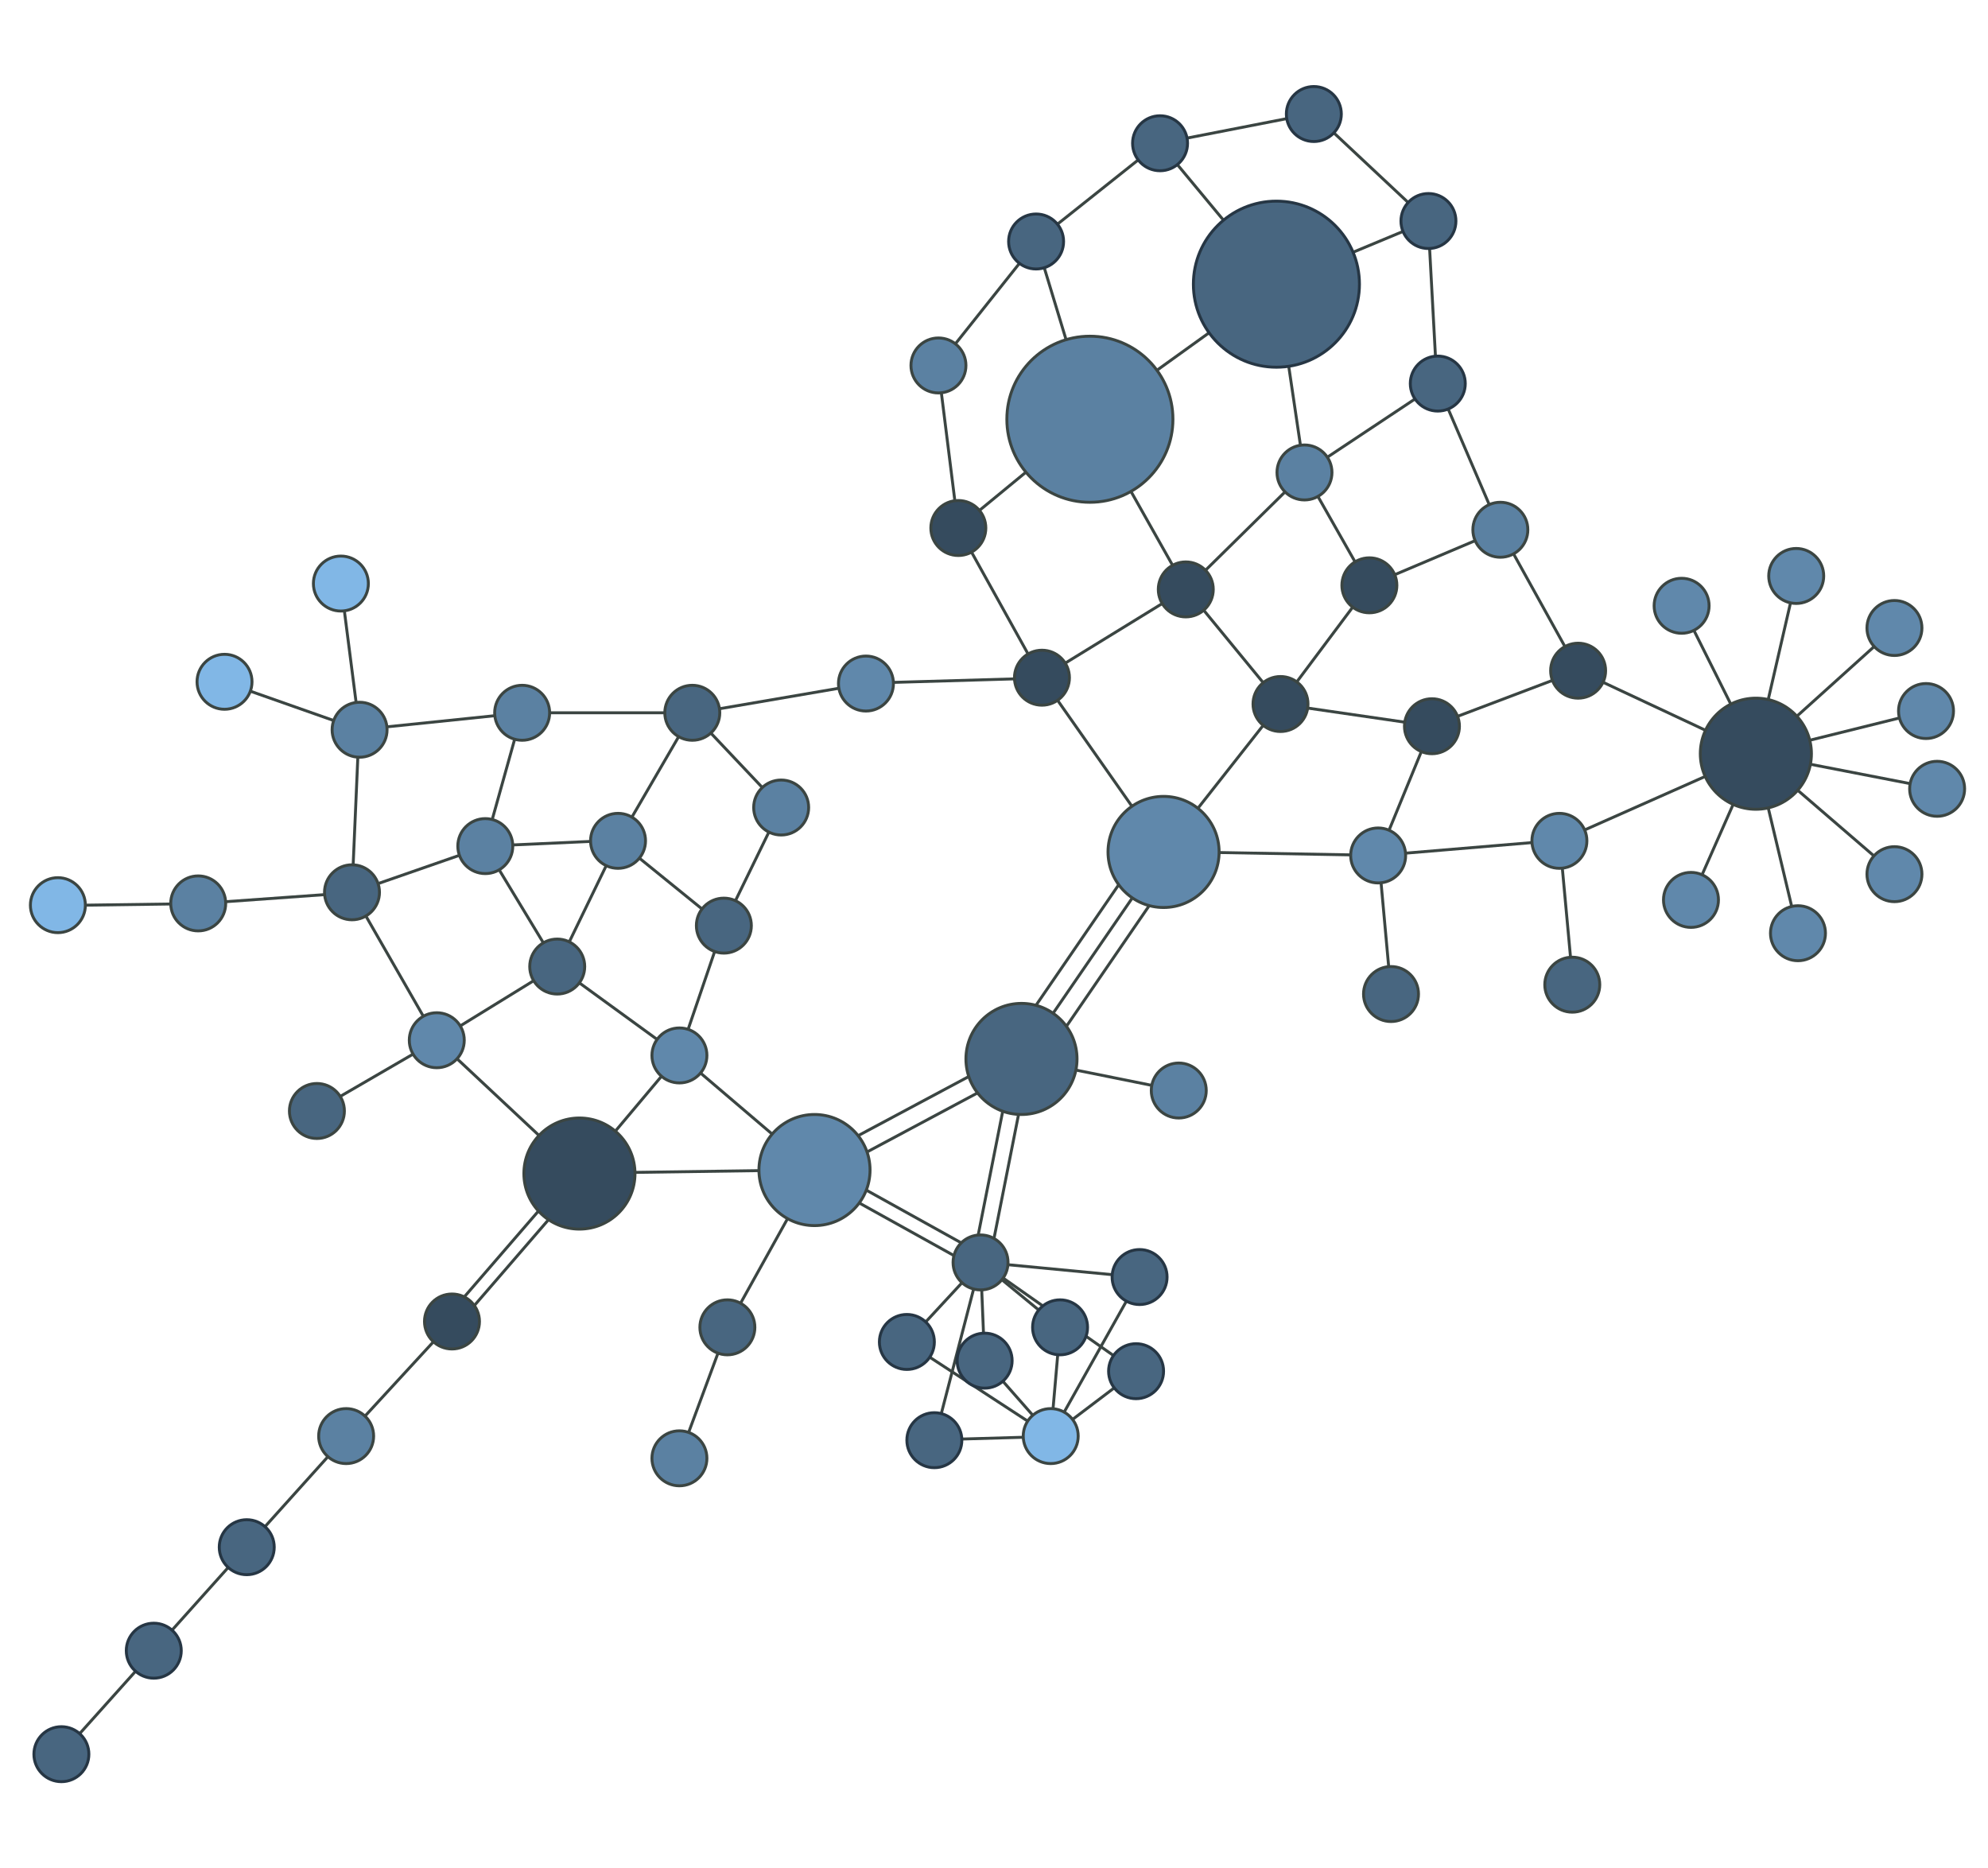 <?xml version="1.0" encoding="UTF-8"?>
<svg id="a" xmlns="http://www.w3.org/2000/svg" version="1.1" viewBox="0 0 340 319.5">
  <!-- Generator: Adobe Illustrator 29.6.0, SVG Export Plug-In . SVG Version: 2.1.1 Build 207)  -->
  <defs>
    <style>
      .st0 {
        fill: none;
      }

      .st0, .st1, .st2, .st3, .st4, .st5 {
        stroke: #3b4542;
      }

      .st0, .st1, .st2, .st3, .st4, .st5, .st6 {
        stroke-miterlimit: 10;
        stroke-width: .5px;
      }

      .st1, .st6 {
        fill: #486680;
      }

      .st2 {
        fill: #354b5e;
      }

      .st3 {
        fill: #81b7e6;
      }

      .st4 {
        fill: #6088ab;
      }

      .st5 {
        fill: #5b81a2;
      }

      .st6 {
        stroke: #263644;
      }
    </style>
  </defs>
  <path class="st0" d="M204.9,138.2l11.1-14.1"/>
  <path class="st0" d="M223.7,121.1l16.5,2.4"/>
  <path class="st0" d="M193.7,153.5l-13.6,19.8"/>
  <path class="st0" d="M249.3,122.5l16.1-6.1"/>
  <path class="st0" d="M243.1,128.5l-5.5,13.4"/>
  <path class="st0" d="M208.5,145.8l22.5.4"/>
  <path class="st0" d="M129.8,200.2l-21.2.3"/>
  <path class="st0" d="M221.8,116.6l9.5-12.7"/>
  <path class="st0" d="M134.7,208.4l-8,14.4"/>
  <path class="st0" d="M79.4,221.8l12.7-14.7"/>
  <path class="st0" d="M184,183l12.9,2.6"/>
  <path class="st0" d="M174.2,190.6l-4.2,21.2"/>
  <path class="st0" d="M148.1,203.5l16.2,9"/>
  <path class="st0" d="M164.5,219.4l-6.2,6.7"/>
  <path class="st0" d="M74.1,229.5l-11.6,12.6"/>
  <path class="st0" d="M132,193.9l-12.2-10.4"/>
  <path class="st0" d="M92.2,194.2l-14-13.1"/>
  <path class="st0" d="M56.1,249.1l-10.7,11.9"/>
  <path class="st0" d="M105.2,193.5l7.9-9.4"/>
  <path class="st0" d="M238.5,98.3l13.7-5.8"/>
  <path class="st0" d="M267.6,110.5l-8.7-15.7"/>
  <path class="st0" d="M274.2,116.7l17.5,8.2"/>
  <path class="st0" d="M166.5,220.5l-5.5,21.2"/>
  <path class="st0" d="M39,268.1l-9.5,10.6"/>
  <path class="st0" d="M291.6,132.8l-20.5,9.1"/>
  <path class="st0" d="M122.8,231.4l-5,13.5"/>
  <path class="st0" d="M72.4,173.8l-9.8-17.1"/>
  <path class="st0" d="M70.6,180.3l-12.4,7.2"/>
  <path class="st0" d="M117.7,176l4.5-13.2"/>
  <path class="st0" d="M55.5,153l-16.8,1.2"/>
  <path class="st0" d="M60.4,147.9l.8-18.4"/>
  <path class="st0" d="M164.6,246.1l10.4-.3"/>
  <path class="st0" d="M29.2,154.6l-14.6.2"/>
  <path class="st0" d="M57,123.2l-14.2-5"/>
  <path class="st0" d="M244.5,42.5l1,18.4"/>
  <path class="st0" d="M60.9,120.1l-2-15.6"/>
  <path class="st0" d="M66.2,124.3l18.4-1.9"/>
  <path class="st0" d="M296,120.4l-6.3-12.6"/>
  <path class="st0" d="M307.4,135.1l13,11.2"/>
  <path class="st0" d="M240.5,145.9l21.5-1.8"/>
  <path class="st0" d="M94,121.9h19.6"/>
  <path class="st0" d="M236.2,151l1.3,14.3"/>
  <path class="st0" d="M227,78.2l14.9-9.9"/>
  <path class="st0" d="M267.2,148.5l1.4,15.2"/>
  <path class="st0" d="M219.7,84.2l-13.5,13.3"/>
  <path class="st0" d="M123.1,121.2l20.4-3.5"/>
  <path class="st0" d="M198.8,103.2l-16.6,10.2"/>
  <path class="st0" d="M152.9,116.7l20.6-.6"/>
  <path class="st0" d="M193.6,137.9l-12.7-18.1"/>
  <path class="st0" d="M64.7,151.1l13.8-4.8"/>
  <path class="st0" d="M88,126.5l-3.8,13.6"/>
  <path class="st0" d="M116,126.1l-7.9,13.6"/>
  <path class="st0" d="M78.8,175.4l12.5-7.7"/>
  <path class="st0" d="M97.4,161l6.3-13"/>
  <path class="st0" d="M85.4,148.8l7.5,12.4"/>
  <path class="st0" d="M87.7,144.5l13.3-.6"/>
  <path class="st0" d="M109.4,146.8l10.6,8.6"/>
  <path class="st0" d="M99.1,168.1l13.2,9.6"/>
  <path class="st0" d="M247.7,70l7,16.3"/>
  <path class="st0" d="M225.4,84.9l6.3,11.1"/>
  <path class="st0" d="M205.9,104.4l10.1,12.3"/>
  <path class="st0" d="M121.6,125.4l8.7,9.2"/>
  <path class="st0" d="M131.5,142.3l-5.7,11.7"/>
  <path class="st0" d="M23.2,285.8l-9.5,10.6"/>
  <path class="st0" d="M166.2,94.5l9.6,17.3"/>
  <path class="st0" d="M193.4,84l7.1,12.6"/>
  <path class="st0" d="M220.4,62.6l2,13.5"/>
  <path class="st0" d="M206.8,56.9l-8.9,6.4"/>
  <path class="st0" d="M175.4,80.8l-7.9,6.5"/>
  <path class="st0" d="M231.5,43.1l8.4-3.5"/>
  <path class="st0" d="M161,67.2l2.3,18.4"/>
  <path class="st0" d="M178.6,45.8l3.7,12.2"/>
  <path class="st0" d="M201.4,28.2l7.8,9.4"/>
  <path class="st0" d="M228.1,22.7l12.7,11.9"/>
  <path class="st0" d="M163.4,58.8l10.9-13.7"/>
  <path class="st0" d="M180.9,38.3l13.7-10.9"/>
  <path class="st0" d="M203.1,23.6l16.9-3.3"/>
  <path class="st0" d="M291.1,149.6l5.3-12"/>
  <path class="st0" d="M320.5,110.6l-13.2,11.9"/>
  <path class="st0" d="M309.6,130.7l17,3.3"/>
  <path class="st0" d="M93.8,208.6l-12.7,14.7"/>
  <path class="st0" d="M191.4,151.2l-14.2,20.7"/>
  <path class="st0" d="M196.6,154.8l-14.2,20.7"/>
  <path class="st0" d="M167.2,186.9l-18.9,10.1"/>
  <path class="st0" d="M171.5,190l-4.2,21.2"/>
  <path class="st0" d="M165.7,184.1l-18.9,10.1"/>
  <path class="st0" d="M146.9,205.7l16.2,9"/>
  <path class="st0" d="M302.4,138.1l4,16.8"/>
  <path class="st0" d="M309.5,126.6l15.3-3.8"/>
  <path class="st0" d="M302.4,119.7l3.8-16.5"/>
  <path class="st0" d="M159,232.1l16.7,10.9"/>
  <path class="st0" d="M172.5,216.3l17.8,1.7"/>
  <path class="st0" d="M192.6,222.6l-10.6,18.9"/>
  <path class="st0" d="M171.4,218.9l6.2,5.1"/>
  <path class="st0" d="M180.9,231.7l-.8,9.2"/>
  <path class="st0" d="M167.9,220.6l.3,7.3"/>
  <path class="st0" d="M171.5,236.2l5.1,5.8"/>
  <path class="st0" d="M171.6,218.6l18.8,13.2"/>
  <path class="st0" d="M190.5,237.4l-7,5.3"/>
  <circle class="st4" cx="199" cy="145.7" r="9.5"/>
  <circle class="st2" cx="178.2" cy="115.9" r="4.7"/>
  <circle class="st5" cx="201.6" cy="186.5" r="4.7"/>
  <circle class="st2" cx="99.1" cy="200.7" r="9.5"/>
  <circle class="st2" cx="300.3" cy="128.9" r="9.5"/>
  <circle class="st4" cx="139.3" cy="200.1" r="9.5"/>
  <circle class="st2" cx="77.3" cy="226" r="4.7"/>
  <circle class="st2" cx="219" cy="120.4" r="4.7"/>
  <circle class="st2" cx="269.9" cy="114.7" r="4.7"/>
  <circle class="st1" cx="167.7" cy="215.9" r="4.7"/>
  <circle class="st6" cx="155.1" cy="229.5" r="4.7"/>
  <circle class="st1" cx="124.4" cy="227" r="4.7"/>
  <circle class="st1" cx="237.9" cy="170" r="4.7"/>
  <circle class="st6" cx="245.9" cy="65.6" r="4.7"/>
  <circle class="st2" cx="244.9" cy="124.2" r="4.7"/>
  <circle class="st4" cx="74.7" cy="177.9" r="4.7"/>
  <circle class="st5" cx="256.6" cy="90.6" r="4.7"/>
  <circle class="st3" cx="38.4" cy="116.6" r="4.7"/>
  <circle class="st1" cx="60.2" cy="152.6" r="4.7"/>
  <circle class="st1" cx="54.2" cy="190" r="4.7"/>
  <circle class="st1" cx="123.8" cy="158.3" r="4.7"/>
  <circle class="st4" cx="116.2" cy="180.5" r="4.7"/>
  <circle class="st4" cx="235.7" cy="146.3" r="4.7"/>
  <circle class="st5" cx="89.3" cy="121.9" r="4.7"/>
  <circle class="st3" cx="58.3" cy="99.8" r="4.7"/>
  <circle class="st6" cx="244.3" cy="37.8" r="4.7"/>
  <circle class="st6" cx="159.8" cy="246.3" r="4.7"/>
  <circle class="st5" cx="116.2" cy="249.4" r="4.7"/>
  <circle class="st4" cx="324" cy="149.5" r="4.7"/>
  <circle class="st3" cx="179.7" cy="245.6" r="4.7"/>
  <circle class="st1" cx="268.9" cy="168.4" r="4.7"/>
  <circle class="st5" cx="33.9" cy="154.5" r="4.7"/>
  <circle class="st6" cx="42.2" cy="264.6" r="4.7"/>
  <circle class="st1" cx="118.4" cy="121.9" r="4.7"/>
  <circle class="st5" cx="223.1" cy="80.8" r="4.7"/>
  <circle class="st4" cx="148.1" cy="116.9" r="4.7"/>
  <circle class="st5" cx="59.2" cy="245.6" r="4.7"/>
  <circle class="st5" cx="61.5" cy="124.8" r="4.7"/>
  <circle class="st6" cx="26.3" cy="282.3" r="4.7"/>
  <circle class="st2" cx="202.8" cy="100.8" r="4.7"/>
  <circle class="st3" cx="9.9" cy="154.8" r="4.7"/>
  <circle class="st4" cx="287.6" cy="103.6" r="4.7"/>
  <circle class="st2" cx="234.2" cy="100.1" r="4.7"/>
  <circle class="st1" cx="174.7" cy="181.1" r="9.5"/>
  <circle class="st4" cx="266.7" cy="143.8" r="4.7"/>
  <circle class="st5" cx="83" cy="144.7" r="4.7"/>
  <circle class="st5" cx="105.7" cy="143.8" r="4.7"/>
  <circle class="st1" cx="95.3" cy="165.3" r="4.7"/>
  <circle class="st5" cx="133.6" cy="138.1" r="4.7"/>
  <circle class="st6" cx="10.5" cy="300" r="4.7"/>
  <circle class="st2" cx="163.9" cy="90.3" r="4.7"/>
  <circle class="st5" cx="186.4" cy="71.7" r="14.2"/>
  <circle class="st6" cx="218.3" cy="48.6" r="14.2"/>
  <circle class="st5" cx="160.5" cy="62.5" r="4.7"/>
  <circle class="st6" cx="177.2" cy="41.3" r="4.7"/>
  <circle class="st6" cx="198.4" cy="24.5" r="4.7"/>
  <circle class="st6" cx="224.7" cy="19.5" r="4.7"/>
  <circle class="st4" cx="289.2" cy="153.9" r="4.7"/>
  <circle class="st4" cx="324" cy="107.4" r="4.7"/>
  <circle class="st4" cx="331.3" cy="134.9" r="4.7"/>
  <circle class="st4" cx="307.5" cy="159.6" r="4.7"/>
  <circle class="st4" cx="329.4" cy="121.6" r="4.7"/>
  <circle class="st4" cx="307.2" cy="98.5" r="4.7"/>
  <circle class="st6" cx="194.9" cy="218.4" r="4.7"/>
  <circle class="st6" cx="181.3" cy="227" r="4.7"/>
  <circle class="st6" cx="168.4" cy="232.7" r="4.7"/>
  <circle class="st6" cx="194.3" cy="234.5" r="4.7"/>
</svg>